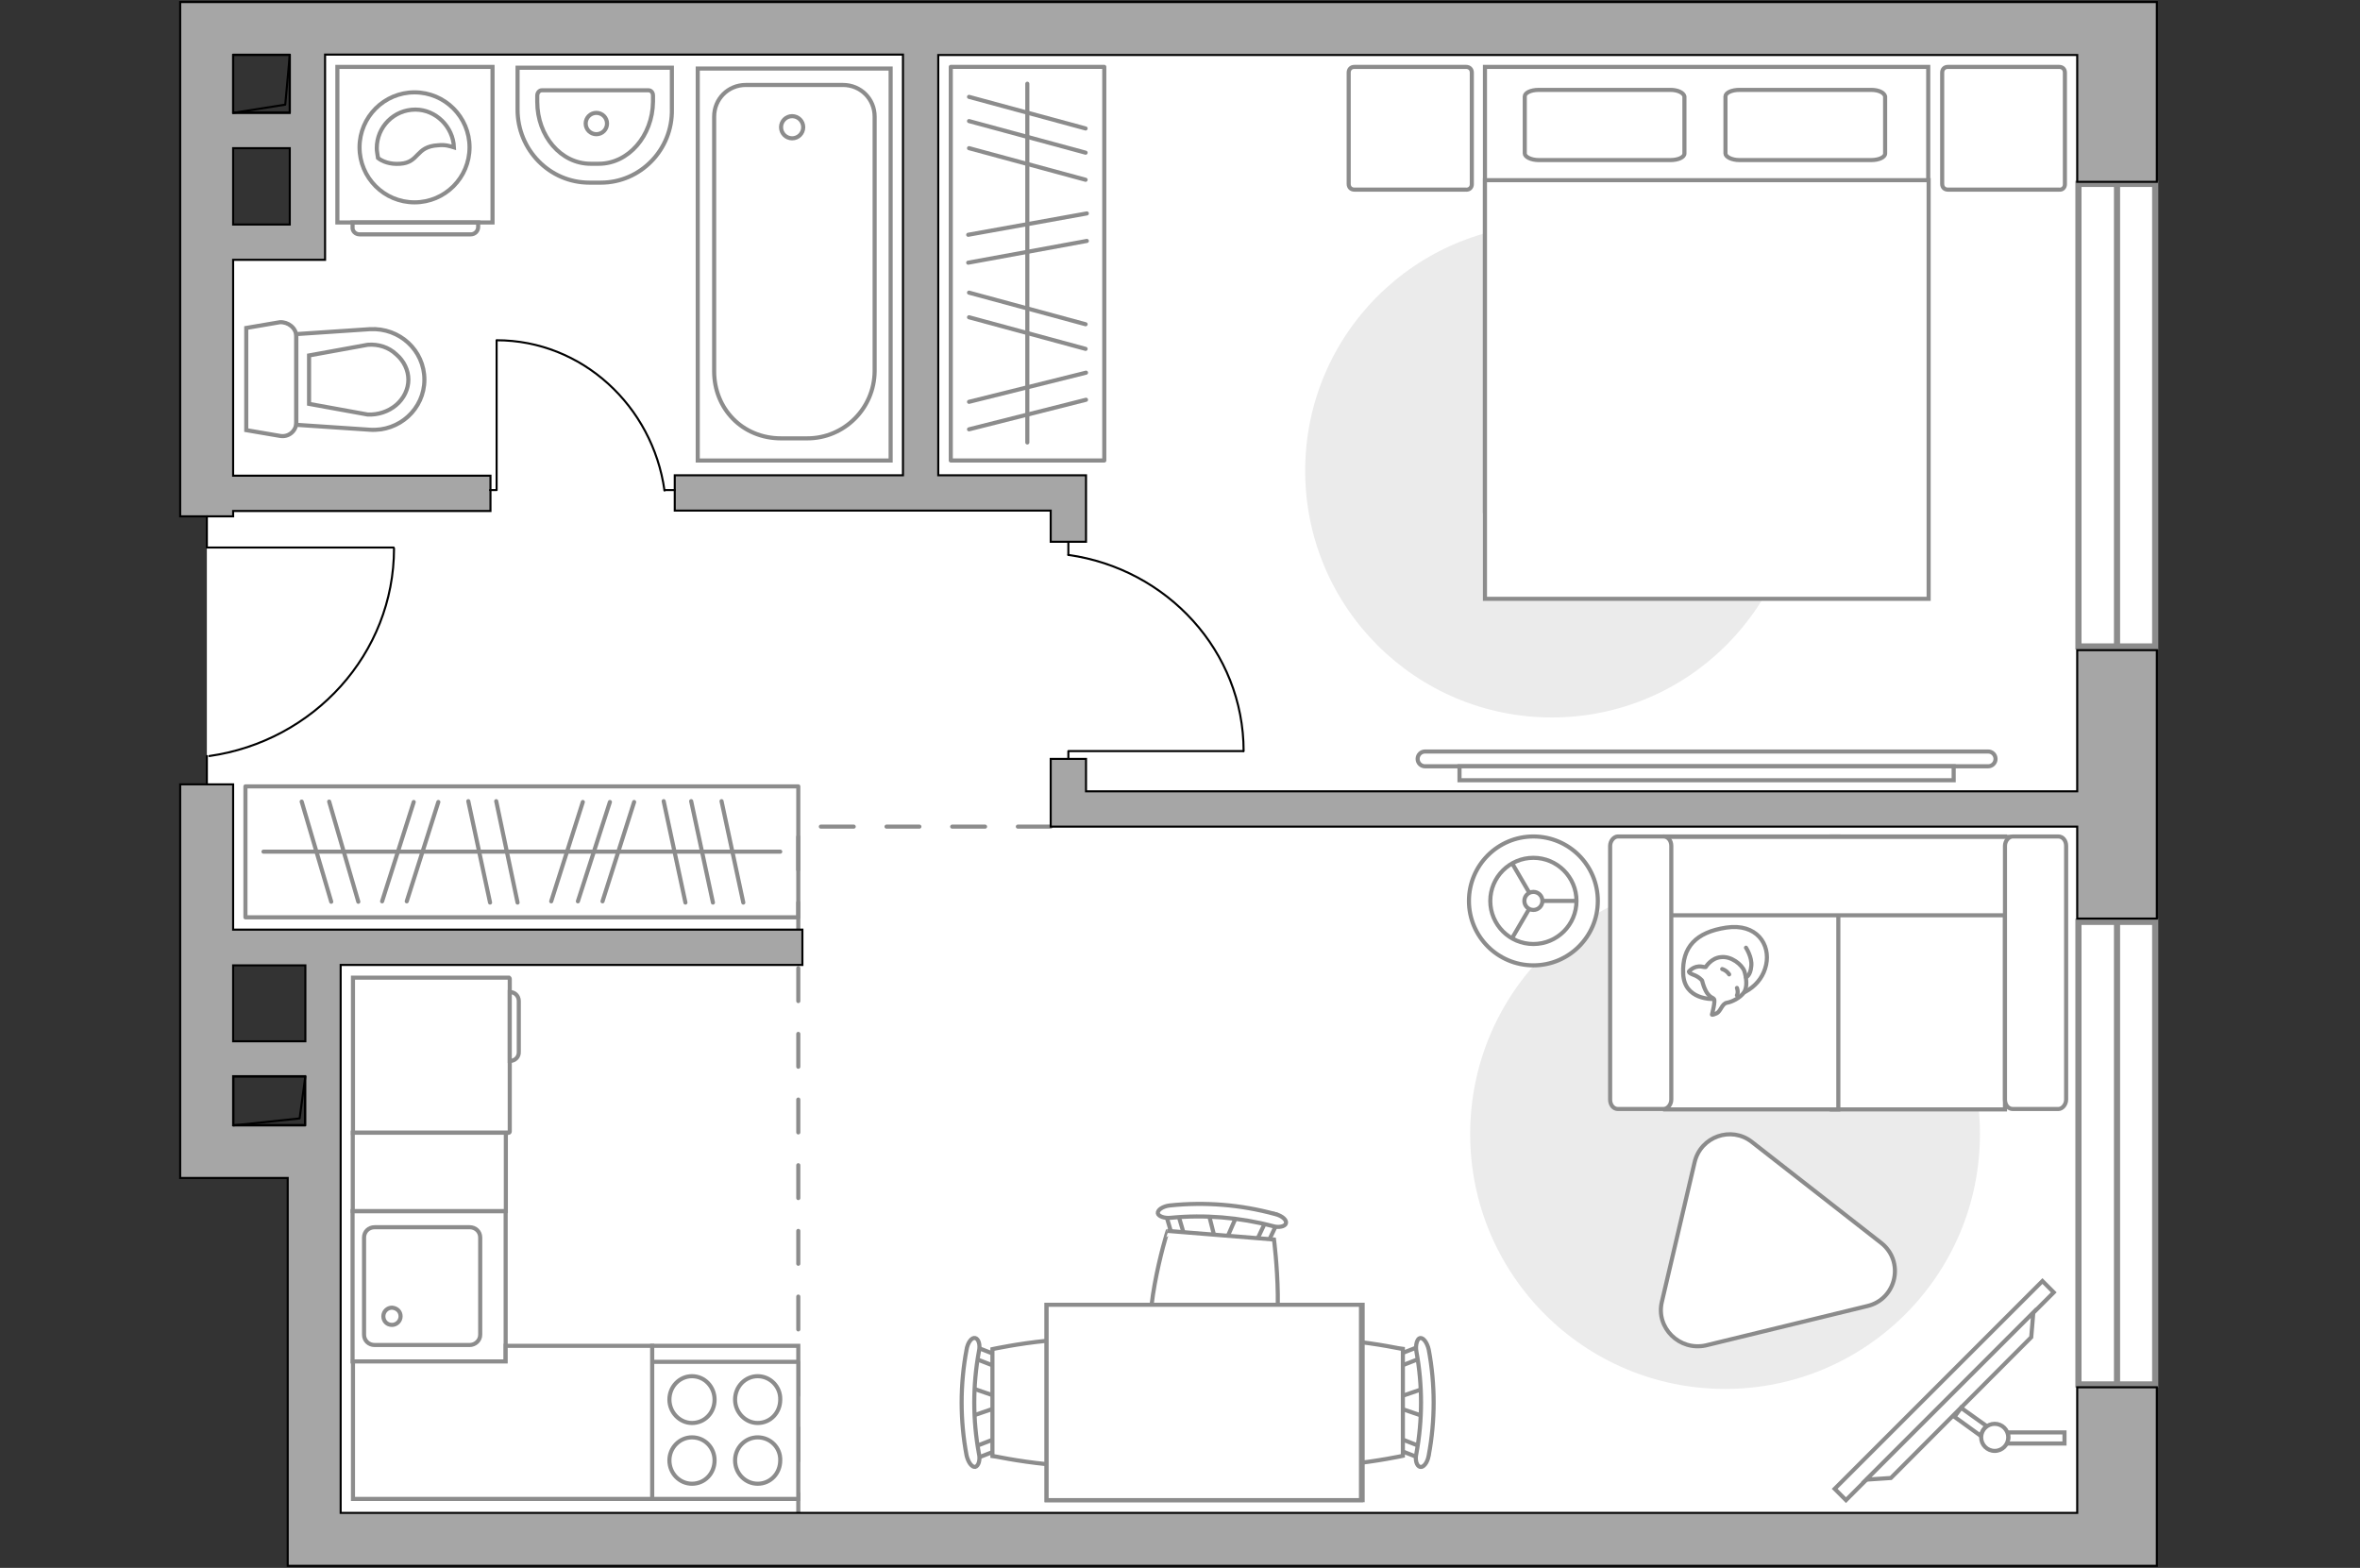 <?xml version="1.0" encoding="utf-8"?>
<!-- Generator: Adobe Illustrator 27.2.0, SVG Export Plug-In . SVG Version: 6.00 Build 0)  -->
<svg version="1.1" xmlns="http://www.w3.org/2000/svg" xmlns:xlink="http://www.w3.org/1999/xlink" x="0px" y="0px"
	 viewBox="0 0 575 382" style="enable-background:new 0 0 575 382;" xml:space="preserve">
<rect x="0" y="0" width="575" height="382" fill="#333333" stroke="none"/>
<style type="text/css">
	.st0{fill:#FFFFFF;}
	.st1{fill:#FFFFFF;stroke:#8C8C8C;stroke-width:1.5;stroke-linecap:round;stroke-miterlimit:10;}
	.st2{fill:none;stroke:#8C8C8C;stroke-linecap:round;stroke-linejoin:round;stroke-miterlimit:10;stroke-dasharray:8;}
	.st3{fill:#A6A6A6;stroke:#000000;stroke-width:0.5;stroke-miterlimit:10;}
	.st4{fill:none;stroke:#000000;stroke-width:0.5;stroke-linecap:round;stroke-linejoin:round;stroke-miterlimit:10;}
	.st5{fill:#FFFFFF;stroke:#8C8C8C;stroke-miterlimit:10;}
	.st6{fill:none;stroke:#8C8C8C;stroke-linecap:round;stroke-linejoin:round;stroke-miterlimit:10;}
	.st7{fill:#EBEBEB;}
	.st8{fill:#FFFFFF;stroke:#8C8C8C;stroke-linecap:round;stroke-linejoin:round;stroke-miterlimit:10;}
	.st9{fill:#FFFFFF;stroke:#8B8B8B;stroke-linecap:round;stroke-linejoin:round;stroke-miterlimit:10;}
	.st10{fill-rule:evenodd;clip-rule:evenodd;fill:#FFFFFF;fill-opacity:0.1;stroke:#8C8C8C;stroke-miterlimit:10;}
</style>
<g id="bg_1_">
	<polygon class="st0" points="77.5,375 77.5,230.9 50.4,230.9 50.4,190.5 50.4,118 50.4,59 74.5,59 74.5,6.9 515.8,6.9 515.8,375 	
		"/>
</g>
<g id="windows_1_">
	<g>
		<rect x="506.4" y="44.8" class="st1" width="18.7" height="112.7"/>
		<line class="st1" x1="515.8" y1="157.5" x2="515.8" y2="44.8"/>
	</g>
	<g>
		<rect x="506.4" y="224.6" class="st1" width="18.7" height="112.7"/>
		<line class="st1" x1="515.8" y1="337.3" x2="515.8" y2="224.6"/>
	</g>
</g>
<g id="plan">
	<polyline class="st2" points="256,201.4 194.5,201.4 194.5,368.6 	"/>
	<g>
		<path class="st3" d="M509.8,0.5h-3.8H56.8H43.9v12.9v112.4h12.9v-1.3h62.7v-8.6H56.8V63.3h13.8h7.5h1.1v-50H220v102.5h-55.6v8.6
			H220h8.6H256v7.6h8.6v-7.6v-8.6H256h-27.4V13.4h277.5v30.9h19.4V0.5H509.8z M56.8,54.7V36.1h13.8v18.6H56.8z M70.6,27.5H56.8V13.4
			h13.8V27.5z"/>
		<polygon class="st3" points="506.1,192.8 264.6,192.8 264.6,184.9 256,184.9 256,201.4 262.8,201.4 264.6,201.4 506.1,201.4 
			506.1,223.8 525.5,223.8 525.5,158.4 506.1,158.4 		"/>
		<path class="st3" d="M506.1,368.6H83V287v-11.5v-1.4v-39h112.5v-8.6H56.8v-35.4H43.9V287h1.4h11.5h13.3v81.6v12.9H83h423.1h3.1
			h16.3V338h-19.4V368.6z M74.4,235.2v18.5H56.8v-18.5H74.4z M56.8,262.2h17.5v11.9H56.8V262.2z"/>
	</g>
	<g>
		<polyline class="st4" points="95.9,133.4 50.4,133.4 50.4,125.8 		"/>
		<line class="st4" x1="50.4" y1="191.1" x2="50.4" y2="184.2"/>
		<path class="st4" d="M51,184.2c25.4-3.6,45-24.9,45-50.6"/>
	</g>
	<g>
		
			<rect x="56.8" y="13.4" transform="matrix(-1 -6.458357e-11 6.458357e-11 -1 127.411 40.822)" class="st4" width="13.8" height="14.1"/>
		<polyline class="st4" points="70.6,13.4 69.5,25.5 56.8,27.5 		"/>
	</g>
	<g>
		
			<rect x="56.8" y="262.2" transform="matrix(-1 -6.709046e-11 6.709046e-11 -1 131.167 536.406)" class="st4" width="17.5" height="11.9"/>
		<polyline class="st4" points="74.4,262.2 73,272.5 56.8,274.2 		"/>
	</g>
	<g>
		<path id="wc_00000056423296534594261770000014975725145545628341_" class="st5" d="M89.5,84"/>
		<g id="Group_26_00000137823678870742933400000017082971603673779126_">
			<path id="Vector_130_00000079481475884268699070000015667400709923785618_" class="st5" d="M72.2,82l0,20.9c0,2.1-1.9,3.7-4,3.3
				l-8.2-1.4l0-24.9l8.2-1.4C70.2,78.4,72.2,79.9,72.2,82z"/>
			<path id="Vector_131_00000174572205934995515970000015362483339681662645_" class="st5" d="M103.4,92.5c0,7.1-6.1,12.7-13.3,12.2
				l-17.9-1.2l0-22.1l17.9-1.2C97.4,79.8,103.4,85.4,103.4,92.5z"/>
			<path id="Vector_132_00000138573819353860033370000003655612757622146464_" class="st5" d="M75.3,98.4l14.3,2.6
				c2.5,0.1,5-0.7,6.9-2.3c1.9-1.6,3-3.9,3-6.2c0-2.3-1.1-4.6-3-6.2c-1.8-1.7-4.3-2.5-6.9-2.3l-14.3,2.6L75.3,98.4z"/>
		</g>
	</g>
	<g>
		<path id="Vector_134_00000083090656290041928640000014646612972257428365_" class="st5" d="M146.4,44.5h-2.8
			c-9.7,0-17.5-8-17.5-17.8V16.5l37.6,0v10.1C163.9,36.5,156,44.5,146.4,44.5z"/>
		<path id="Vector_133_00000036215732573071382140000004098869279562689696_" class="st5" d="M145.9,39.9h-2c-7.2,0-13-6.7-13-15.1
			v-1.5c0-0.7,0.5-1.3,1.1-1.3l26,0c0.6,0,1.1,0.5,1.1,1.3l0,1.5C159,33.1,153.1,39.9,145.9,39.9z"/>
		<circle class="st5" cx="145.3" cy="30.1" r="2.6"/>
	</g>
	<g>
		<g>
			<path id="Vector_135_00000155136657569371367120000007630512806569600687_" class="st5" d="M170,112.2l0-95.5l47,0l0,95.5
				L170,112.2z"/>
			<path id="Vector_136_00000077289363346162106630000002921147253584873617_" class="st5" d="M196.7,106.8h-6.4
				c-9.5,0-16.3-7.3-16.3-16.3V28.4c0-4.3,3.4-7.7,7.7-7.7l23.7,0c4.3,0,7.7,3.4,7.7,7.7l0,62.1C213,99.5,205.7,106.8,196.7,106.8z"
				/>
		</g>
		<circle class="st5" cx="193" cy="31" r="2.7"/>
	</g>
	<g>
		<g id="Group_27_00000139985882177347110070000012731899649332744621_">
			<path id="Vector_140_00000134210660586066543380000006843386987770818463_" class="st5" d="M123.2,331.7l0-36.6l-37.3,0l0,36.6
				L123.2,331.7z"/>
		</g>
		<path id="Vector_141_00000029017408407819741930000011198469343278149049_" class="st5" d="M88.7,301.5l0,23.7
			c0,1.4,1.1,2.5,2.6,2.5l23.1,0c1.4,0,2.6-1.1,2.6-2.5l0-23.7c0-1.4-1.1-2.5-2.6-2.5l-23.1,0C89.8,299,88.7,300.1,88.7,301.5z"/>
		<path id="Vector_139_00000111885053413462588790000004920859233183497620_" class="st5" d="M97.6,320.7c0,1.2-1,2.1-2.1,2.1
			c-1.2,0-2.1-0.9-2.1-2.1c0-1.2,1-2.1,2.1-2.1C96.8,318.7,97.6,319.6,97.6,320.7z"/>
	</g>
	<g>
		<path id="Vector_142_00000098905902284363604720000009911826892454314155_" class="st5" d="M158.9,365.2h35.6l0-37.3l-35.6,0
			V365.2z"/>
		<g id="Group_28_00000102523202023176715050000005778298236424762298_">
			<g id="Group_29_00000009550852230389001030000016314846378478637208_">
				<path id="Vector_143_00000078747978909203705980000016139387636890650796_" class="st5" d="M184.6,350.2c-3,0-5.5,2.5-5.5,5.6
					c0,3.2,2.5,5.7,5.5,5.7c3.1,0,5.5-2.5,5.5-5.7C190.2,352.7,187.7,350.2,184.6,350.2z"/>
				<path id="Vector_144_00000129898547135788527870000014364062549641035710_" class="st5" d="M184.6,335.3c-3,0-5.5,2.5-5.5,5.7
					c0,3.1,2.5,5.7,5.5,5.7c3.1,0,5.5-2.5,5.5-5.7C190.2,337.9,187.7,335.3,184.6,335.3z"/>
			</g>
			<g id="Group_30_00000109009890262405732520000001155626094678183335_">
				<path id="Vector_145_00000120524676035147491010000000548526265242188478_" class="st5" d="M168.6,350.2c-3,0-5.5,2.5-5.5,5.6
					c0,3.2,2.5,5.7,5.5,5.7c3.1,0,5.5-2.5,5.5-5.7C174.1,352.7,171.7,350.2,168.6,350.2z"/>
				<path id="Vector_146_00000076586464805216978660000006832335321367540896_" class="st5" d="M168.6,335.3c-3,0-5.5,2.5-5.5,5.7
					c0,3.1,2.5,5.7,5.5,5.7c3.1,0,5.5-2.5,5.5-5.7C174.1,337.9,171.7,335.3,168.6,335.3z"/>
			</g>
		</g>
		<path id="Vector_147_00000178912559677060062480000009933102444768486581_" class="st5" d="M194.5,331.8l-35.2,0"/>
	</g>
</g>
<g id="furniture_1_">
	<g id="Group_34_00000031172215413199757810000008346209200109503671_">
		<path id="Vector_158_00000111176500236347172910000000818755959926260124_" class="st4" d="M302.9,183h-42.6v1.8"/>
		<path id="Vector_159_00000072989987393997332830000006717282672516092818_" class="st4" d="M260.3,132.3v2.9"/>
		<path id="Vector_160_00000047025493867448102450000013049643447923867027_" class="st4" d="M260.3,135.2
			c24.1,3.4,42.7,23.5,42.7,47.8"/>
	</g>
	<g id="Group_34_00000067931849704833224430000010157074545915965070_">
		<path id="Vector_158_00000055695856505062732410000011854172129214645407_" class="st4" d="M121,83l0,36.4h-1.6"/>
		<path id="Vector_159_00000028316636344089666230000004004819483453765565_" class="st4" d="M164.4,119.4h-2.5"/>
		<path id="Vector_160_00000030460335051653494420000018295333541574771334_" class="st4" d="M161.9,119.5
			C159,98.9,141.8,82.9,121,82.9"/>
	</g>
	<g>
		<path id="Vector_8_00000098939902875829853590000005579891652802655879_" class="st5" d="M124.2,238.5l0,37.2
			c0,0.1-0.1,0.3-0.3,0.3H86l0-37.8h38C124.1,238.3,124.2,238.3,124.2,238.5z"/>
		<path id="Vector_9_00000127016958443962201830000012649543362721597836_" class="st5" d="M124.2,258.5l0-16.8c1.3,0,2.2,1,2.2,2.2
			l0,12.3C126.5,257.5,125.5,258.5,124.2,258.5z"/>
	</g>
	
		<rect x="95" y="266.9" transform="matrix(-1.836970e-16 1 -1 -1.836970e-16 390.148 180.97)" class="st5" width="19.1" height="37.3"/>
	<polygon class="st5" points="158.9,327.9 123.2,327.9 123.2,331.7 86,331.7 86,365.2 123.2,365.2 134.4,365.2 158.9,365.2 	"/>
	
		<rect x="202.4" y="45.6" transform="matrix(3.925625e-10 -1 1 3.925625e-10 186.052 314.596)" class="st6" width="95.9" height="37.4"/>
	<line class="st6" x1="235.9" y1="64" x2="264.8" y2="58.7"/>
	<line class="st6" x1="235.9" y1="57.2" x2="264.8" y2="52"/>
	<line class="st6" x1="236.1" y1="77.3" x2="264.5" y2="85"/>
	<line class="st6" x1="236.1" y1="71.3" x2="264.5" y2="79"/>
	<line class="st6" x1="236.1" y1="29.5" x2="264.5" y2="37.2"/>
	<line class="st6" x1="236.1" y1="36.1" x2="264.5" y2="43.8"/>
	<line class="st6" x1="236.1" y1="23.6" x2="264.5" y2="31.3"/>
	<line class="st6" x1="236.1" y1="97.9" x2="264.6" y2="90.8"/>
	<line class="st6" x1="236.1" y1="104.6" x2="264.6" y2="97.4"/>
	<line class="st6" x1="250.3" y1="107.8" x2="250.3" y2="20.4"/>
	<rect x="59.8" y="191.6" class="st6" width="134.7" height="31.9"/>
	<line class="st6" x1="114.1" y1="195.2" x2="119.4" y2="219.9"/>
	<line class="st6" x1="120.9" y1="195.2" x2="126.1" y2="219.9"/>
	<line class="st6" x1="161.7" y1="195.2" x2="167" y2="219.9"/>
	<line class="st6" x1="175.8" y1="195.2" x2="181.1" y2="219.9"/>
	<line class="st6" x1="168.4" y1="195.2" x2="173.7" y2="219.9"/>
	<line class="st6" x1="100.8" y1="195.4" x2="93.1" y2="219.6"/>
	<line class="st6" x1="106.8" y1="195.4" x2="99.1" y2="219.6"/>
	<line class="st6" x1="148.6" y1="195.4" x2="140.8" y2="219.6"/>
	<line class="st6" x1="142" y1="195.4" x2="134.3" y2="219.6"/>
	<line class="st6" x1="154.5" y1="195.4" x2="146.8" y2="219.6"/>
	<line class="st6" x1="80.2" y1="195.3" x2="87.3" y2="219.7"/>
	<line class="st6" x1="73.5" y1="195.3" x2="80.7" y2="219.7"/>
	<line class="st6" x1="64.2" y1="207.5" x2="190.1" y2="207.5"/>
	<path id="Vector_00000177478990793050279560000012535216743587919550_" class="st7" d="M438.2,114.7c0,33.2-26.9,60.1-60.1,60.1
		S318,147.9,318,114.7s26.9-60.1,60.1-60.1S438.2,81.5,438.2,114.7z"/>
	<g>
		<path id="Vector_98_00000158723535347085510410000002572924541236342158_" class="st5" d="M361.8,124.5h108V16.3h-108V124.5z"/>
		<path id="Vector_99_00000034071791025643529470000002198114532676170911_" class="st5" d="M469.8,145.9h-108v-102h95.3h12.8v13.9
			V145.9z"/>
		<path id="Vector_100_00000002370411376812888560000008436164739540993707_" class="st6" d="M407,21.9h-32.1
			c-1.9,0-3.4,0.7-3.4,1.6v13.9c0,0.8,1.5,1.6,3.4,1.6H407c1.9,0,3.4-0.7,3.4-1.6V23.5C410.2,22.6,408.8,21.9,407,21.9z"/>
		<path id="Vector_101_00000094584598118560212300000016754800219705036418_" class="st6" d="M455.9,21.9h-32.1
			c-1.9,0-3.4,0.7-3.4,1.6v13.9c0,0.8,1.5,1.6,3.4,1.6h32.1c1.9,0,3.4-0.7,3.4-1.6V23.5C459.1,22.6,457.8,21.9,455.9,21.9z"/>
	</g>
	<path id="Vector_5_00000151520362815702592570000015291157056041581441_" class="st8" d="M503.1,44.9V17.7c0-0.9-0.6-1.4-1.4-1.4
		h-27.1c-0.9,0-1.4,0.6-1.4,1.4v27.1c0,0.9,0.6,1.4,1.4,1.4h27.1C502.5,46.3,503.1,45.7,503.1,44.9z"/>
	<path id="Vector_5_00000119096386427842116570000014289668863235480454_" class="st8" d="M358.6,44.9V17.7c0-0.9-0.6-1.4-1.4-1.4
		H330c-0.9,0-1.4,0.6-1.4,1.4v27.1c0,0.9,0.6,1.4,1.4,1.4h27.1C358,46.3,358.6,45.7,358.6,44.9z"/>
	<g>
		<path class="st5" d="M484.4,186.7c1,0,1.8-0.8,1.8-1.8c0-1-0.8-1.8-1.8-1.8l-137.2,0c-1,0-1.8,0.8-1.8,1.8s0.8,1.8,1.8,1.8
			L484.4,186.7z"/>
		<rect x="355.6" y="186.7" class="st5" width="120.4" height="3.4"/>
	</g>
	<path id="Vector_00000050660699264879058890000009280616224854859913_" class="st7" d="M482.4,276.3c0-34.3-27.8-62.1-62.1-62.1
		s-62.1,27.8-62.1,62.1s27.8,62.1,62.1,62.1S482.4,310.6,482.4,276.3z"/>
	<g>
		<path id="Vector_55_00000150787423155470848260000012857569739893411244_" class="st5" d="M488.5,203.8h-42.2v66.5h42.2V203.8z"/>
		<path id="Vector_56_00000170966789082282129330000013150450448921386407_" class="st5" d="M447.9,203.8h-42.2v66.5h42.2V203.8z"/>
		<path id="Vector_57_00000149366967354200389730000008464801868771804046_" class="st5" d="M496,223l4-19.1H399.8V223H496z"/>
		<path id="Vector_58_00000145758559637250474950000014992400161263171765_" class="st5" d="M488.5,206.1v61.8
			c0,1.3,0.8,2.3,1.9,2.3h11.1c1,0,1.9-1.1,1.9-2.3v-61.8c0-1.3-0.8-2.3-1.9-2.3h-11.1C489.4,203.8,488.5,204.9,488.5,206.1z"/>
		<path id="Vector_59_00000122699406225382263990000017261647160186120378_" class="st5" d="M392.3,206.1v61.8
			c0,1.3,0.8,2.3,1.9,2.3h11.1c1,0,1.9-1.1,1.9-2.3v-61.8c0-1.3-0.8-2.3-1.9-2.3h-11.1C393.2,203.8,392.3,204.9,392.3,206.1z"/>
		<g>
			<path class="st8" d="M417.4,243.4c0,0-7.1,0.3-7.3-6.2c-0.3-6.4,3.1-10.1,10.5-11.2c7.4-1.1,10.8,4.1,9.7,9.1
				C429.2,240.1,424.5,243.4,417.4,243.4z"/>
			<path class="st8" d="M414.7,238.9c0,0-0.7-0.9-2.1-1.4c-1.3-0.5-1.1-0.8-1.1-0.8s1.2-1.5,3.1-1.2c1,0.2,1,0.1,1,0.1
				s1.3-2.2,3.7-2.4c2.5-0.3,5.1,1.8,5.7,3.4c0.5,1.6,0.8,3.9-0.1,5.2c-0.9,1.3-2.9,2.3-4.1,2.5c-1.3,0.2-1.5,2.1-2.6,2.6
				s-1.1,0.3-1.1,0.3s0.9-3.3,0.5-3.8C417.3,242.9,415.8,243.2,414.7,238.9z"/>
			<path class="st8" d="M421.3,237.4c0,0-0.5-0.9-1.7-1.3"/>
			<path class="st8" d="M423.2,240.7c0,0,0.4,1,0,1.8"/>
			<path class="st6" d="M425.4,238.1c0,0,1.1-0.3,1.3-2.8c0.2-2.1-1.3-4.4-1.3-4.4"/>
		</g>
	</g>
	<g>
		
			<rect x="437.9" y="336.9" transform="matrix(-0.707 0.707 -0.707 -0.707 1048.168 243.467)" class="st5" width="71.6" height="3.9"/>
		<polygon class="st5" points="460.7,360.1 494.9,325.8 495.4,319.8 454.7,360.5 		"/>
		<g>
			<path class="st5" d="M489.3,350.2c0,0.5-0.1,1-0.4,1.5h14.1V349h-13.9C489.3,349.4,489.3,349.8,489.3,350.2z"/>
			<path class="st5" d="M482.7,349.9c0.1-1,0.6-1.9,1.4-2.4l-6.3-4.5l-1.6,2.2L482.7,349.9z"/>
		</g>
		<circle class="st5" cx="486" cy="350.2" r="3.3"/>
	</g>
	<path class="st9" d="M404.9,317.2l8-34.1c1.5-6.2,8.9-8.8,13.9-4.9l31.5,24.6c5.8,4.5,3.8,13.7-3.3,15.4l-39.4,9.6
		C409.2,329.2,403.4,323.5,404.9,317.2z"/>
	<g>
		<g id="Group_2_00000072246542104354700930000016122547608999558042_">
			<g id="Group_3_00000040571152320248233470000007678488123224629393_">
				<path id="Vector_10_00000153680208226034872410000011051911045947127464_" class="st5" d="M236.5,345.1l7.3-2.5v-2l-7.3-2.5
					V345.1z"/>
			</g>
			<g id="Group_4_00000130617888235773426980000001294176960539283880_">
				<path id="Vector_11_00000167389129157447176780000001381335446105120917_" class="st5" d="M243.5,331.4c0-0.7-0.4-1.2-0.8-1.3
					l-5.9-2.3c-0.6-0.2-1.1,0.2-1.2,1c-0.1,0.8,0.2,1.6,0.7,1.7l5.9,2.3c0.6,0.2,1.1-0.2,1.2-1C243.5,331.6,243.5,331.5,243.5,331.4
					z"/>
			</g>
			<g id="Group_5_00000043451745520757916600000014093285152374514840_">
				<path id="Vector_12_00000168806345818141640700000015859503854070117814_" class="st5" d="M243.5,352c0-0.1,0-0.2,0-0.4
					c-0.1-0.8-0.7-1.2-1.2-1l-5.9,2.3c-0.6,0.2-0.9,1-0.7,1.8c0.1,0.8,0.7,1.2,1.2,1l5.9-2.3C243.2,353.2,243.5,352.6,243.5,352z"/>
			</g>
			<path id="Vector_13_00000041259661178222646530000010719426316445310878_" class="st5" d="M272.2,354.7c4.6-4.6,4.6-21.4,0-26
				c-5.4-5.4-30.4,0-30.4,0v26C241.8,354.7,266.8,360.1,272.2,354.7z"/>
			<path id="Vector_14_00000057139132103548662250000010876313775625237179_" class="st5" d="M238.5,354.1c-1.5-8.2-1.5-16.6,0-24.8
				c0.4-1.7-0.1-3.1-0.9-3.3c-0.8-0.2-1.8,1-2.1,2.8c-1.6,8.5-1.6,17.3,0,25.8c0.4,1.7,1.3,2.9,2.1,2.8
				C238.4,357.2,238.9,355.7,238.5,354.1z"/>
		</g>
		<g id="Group_2_00000122697935243147384010000007299575446693289620_">
			<g id="Group_3_00000132780414525098105880000018298233758828312738_">
				<path id="Vector_10_00000013181202371178716510000015316160024671242169_" class="st5" d="M347.2,338.2l-7.3,2.5v2l7.3,2.5
					V338.2z"/>
			</g>
			<g id="Group_4_00000142894509746118440610000009046942911709265543_">
				<path id="Vector_11_00000157986336746976015680000000260023647069773978_" class="st5" d="M340.1,352c0,0.7,0.4,1.2,0.8,1.3
					l5.9,2.3c0.6,0.2,1.1-0.2,1.2-1c0.1-0.8-0.2-1.6-0.7-1.7l-5.9-2.3c-0.6-0.2-1.1,0.2-1.2,1C340.1,351.8,340.1,351.8,340.1,352z"
					/>
			</g>
			<g id="Group_5_00000021115918323168973350000018105633219009259935_">
				<path id="Vector_12_00000004519703996868383460000017679907362342681480_" class="st5" d="M340.1,331.4c0,0.1,0,0.2,0,0.4
					c0.1,0.8,0.7,1.2,1.2,1l5.9-2.3c0.6-0.2,0.9-1,0.7-1.8c-0.1-0.8-0.7-1.2-1.2-1l-5.9,2.3C340.5,330.1,340.1,330.7,340.1,331.4z"
					/>
			</g>
			<path id="Vector_13_00000126301825264246256400000006800558999685697174_" class="st5" d="M311.4,328.7c-4.6,4.6-4.6,21.4,0,26
				c5.4,5.4,30.4,0,30.4,0v-26C341.8,328.7,316.8,323.3,311.4,328.7z"/>
			<path id="Vector_14_00000093897514459652495520000006308784451071285406_" class="st5" d="M345.1,329.3c1.5,8.2,1.5,16.6,0,24.8
				c-0.4,1.7,0.1,3.1,0.9,3.3c0.8,0.2,1.8-1,2.1-2.8c1.6-8.5,1.6-17.3,0-25.8c-0.4-1.7-1.3-2.9-2.1-2.8
				C345.3,326.1,344.8,327.7,345.1,329.3z"/>
		</g>
		<g id="Group_2_00000165926669142914184720000013482123135383042707_">
			<g id="Group_3_00000173132325614489426590000004892524607423362704_">
				<path id="Vector_10_00000158009331702660415250000018094071805440042378_" class="st5" d="M294.4,295.4l1.9,7.5l2,0.2l3.1-7.1
					L294.4,295.4z"/>
			</g>
			<g id="Group_4_00000096773952486053102310000001530992885359826092_">
				<path id="Vector_11_00000174565162327064627380000005429479488858775472_" class="st5" d="M307.5,303.5c0.7,0.1,1.3-0.3,1.4-0.7
					l2.7-5.7c0.3-0.6-0.1-1.1-0.9-1.3c-0.8-0.2-1.6,0.1-1.7,0.5l-2.7,5.7c-0.3,0.6,0.1,1.1,0.9,1.3
					C307.3,303.5,307.4,303.5,307.5,303.5z"/>
			</g>
			<g id="Group_5_00000013151206689251515960000013589543573474558626_">
				<path id="Vector_12_00000013910440036438916200000012206518918162041272_" class="st5" d="M287,301.9c0.1,0,0.2,0,0.4,0
					c0.8-0.1,1.3-0.6,1.1-1.1l-1.8-6.1c-0.2-0.6-0.9-1-1.8-0.8c-0.8,0.1-1.3,0.6-1.1,1.1l1.8,6.1C285.8,301.4,286.3,301.8,287,301.9
					z"/>
			</g>
			<path id="Vector_13_00000106831848174582621010000007084968646868691843_" class="st5" d="M282,330.2c4.2,4.9,20.9,6.3,25.9,2.1
				c5.8-4.9,2.5-30.3,2.5-30.3l-25.9-2.1C284.4,299.9,277,324.4,282,330.2z"/>
			<path id="Vector_14_00000142895169901019192950000004790456340496607630_" class="st5" d="M285.3,296.7c8.2-0.8,16.7-0.1,24.7,2
				c1.6,0.5,3.1,0.1,3.3-0.6c0.3-0.8-0.9-1.9-2.6-2.3c-8.4-2.3-17.1-3-25.7-2.1c-1.7,0.2-3,1.1-2.9,1.9
				C282.2,296.3,283.7,296.9,285.3,296.7z"/>
		</g>
		<g>
			<path id="Vector_35_00000140698488521047084940000012106840713173772434_" class="st5" d="M332,365.5v-47.6h-77v38.5v9.1H332z"/>
			<path class="st5" d="M331.6,317.9v47.6H255v-47.6H331.6z"/>
		</g>
	</g>
	<g>
		<circle class="st5" cx="373.6" cy="219.5" r="15.7"/>
		<circle class="st5" cx="373.6" cy="219.5" r="10.5"/>
		<circle class="st5" cx="373.6" cy="219.5" r="2.2"/>
		<path class="st5" d="M373.6,219.5"/>
		<line class="st5" x1="375.8" y1="219.5" x2="384.1" y2="219.5"/>
		<line class="st5" x1="372.6" y1="217.5" x2="368.4" y2="210.3"/>
		<line class="st5" x1="372.6" y1="221.4" x2="368.4" y2="228.6"/>
	</g>
	<g>
		<g>
			<path class="st5" d="M82.2,54.2l37.8,0l0-37.9l-37.8,0L82.2,54.2z"/>
			<path class="st10" d="M87.6,57.1l27.1,0c1,0,1.8-0.8,1.8-1.8v-1.1l-30.6,0v1.1C85.8,56.3,86.6,57.1,87.6,57.1z"/>
		</g>
		<circle class="st5" cx="101" cy="35.9" r="13.4"/>
		<path class="st5" d="M97.5,39.9c4.7-0.3,3.7-4.2,9.2-4.5c1.8-0.2,2.9,0.2,3.9,0.5c-0.2-5-4.4-9.2-9.4-9.2c-5.2,0-9.4,4.2-9.4,9.4
			c0,0.8,0.2,1.6,0.3,2.4C93.1,39.3,95,40.1,97.5,39.9z"/>
	</g>
</g>
<g id="points">
	<path id="k" class="st3" d="M160,288.4"/>
	<path id="h" class="st3" d="M172.4,162.8"/>
	<path id="s" class="st3" d="M139.7,85.4"/>
	<path id="r1" class="st3" d="M345.5,281"/>
	<path id="r2" class="st3" d="M392.8,98.1"/>
</g>
</svg>
